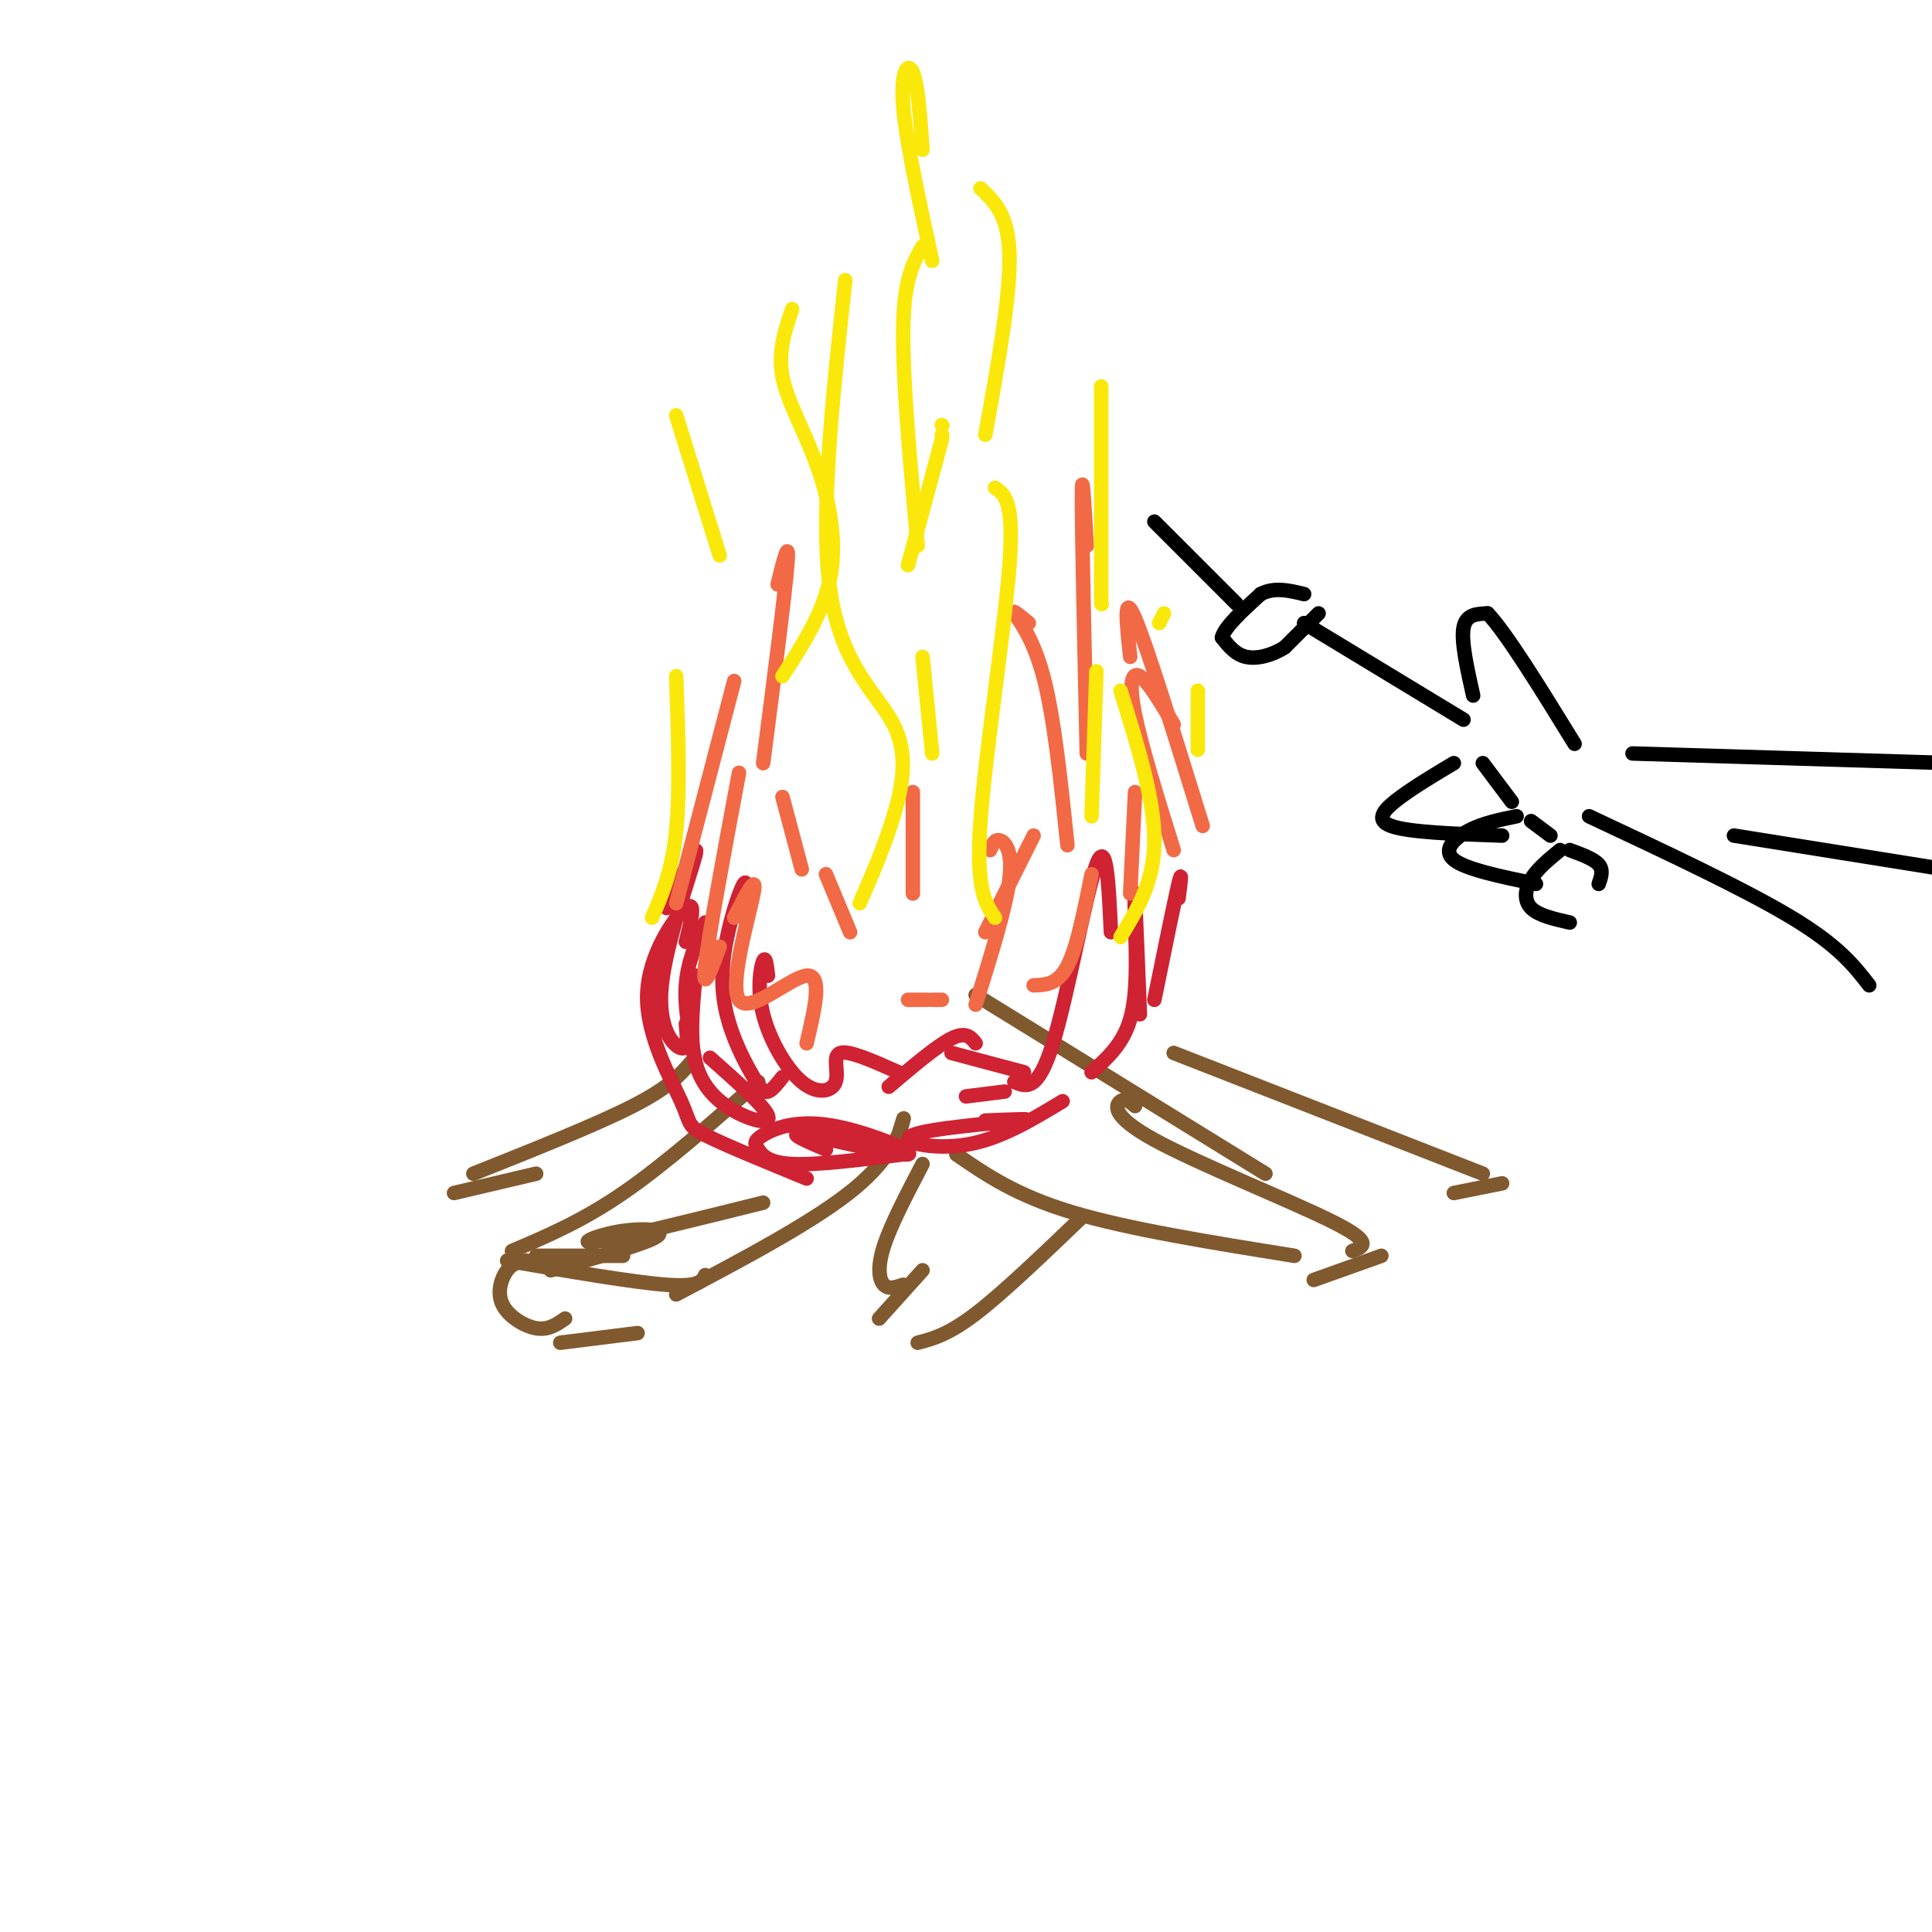 <svg viewBox='0 0 400 400' version='1.1' xmlns='http://www.w3.org/2000/svg' xmlns:xlink='http://www.w3.org/1999/xlink'><g fill='none' stroke='rgb(129,89,47)' stroke-width='3' stroke-linecap='round' stroke-linejoin='round'><path d='M157,224c-9.750,8.583 -19.500,17.167 -28,23c-8.500,5.833 -15.750,8.917 -23,12'/><path d='M105,261c13.083,2.250 26.167,4.500 33,5c6.833,0.500 7.417,-0.750 8,-2'/><path d='M111,260c0.000,0.000 18.000,0.000 18,0'/><path d='M140,268c14.489,-7.667 28.978,-15.333 37,-22c8.022,-6.667 9.578,-12.333 10,-14c0.422,-1.667 -0.289,0.667 -1,3'/><path d='M114,263c9.881,-2.738 19.762,-5.476 22,-7c2.238,-1.524 -3.167,-1.833 -8,-1c-4.833,0.833 -9.095,2.810 -4,2c5.095,-0.810 19.548,-4.405 34,-8'/><path d='M109,261c-1.405,0.214 -2.810,0.429 -4,2c-1.190,1.571 -2.167,4.500 -1,7c1.167,2.500 4.476,4.571 7,5c2.524,0.429 4.262,-0.786 6,-2'/><path d='M116,278c0.000,0.000 16.000,-2.000 16,-2'/><path d='M198,239c6.167,4.250 12.333,8.500 24,12c11.667,3.500 28.833,6.250 46,9'/><path d='M235,229c-0.982,-0.857 -1.964,-1.714 -3,-1c-1.036,0.714 -2.125,3.000 7,8c9.125,5.000 28.464,12.714 37,17c8.536,4.286 6.268,5.143 4,6'/><path d='M286,260c0.000,0.000 -14.000,5.000 -14,5'/><path d='M191,241c-3.289,6.289 -6.578,12.578 -8,17c-1.422,4.422 -0.978,6.978 0,8c0.978,1.022 2.489,0.511 4,0'/><path d='M224,252c-8.167,7.833 -16.333,15.667 -22,20c-5.667,4.333 -8.833,5.167 -12,6'/><path d='M191,263c0.000,0.000 -9.000,10.000 -9,10'/><path d='M202,206c0.000,0.000 60.000,37.000 60,37'/><path d='M243,218c0.000,0.000 64.000,25.000 64,25'/><path d='M311,245c0.000,0.000 -10.000,2.000 -10,2'/><path d='M143,220c-2.250,2.583 -4.500,5.167 -12,9c-7.500,3.833 -20.250,8.917 -33,14'/><path d='M94,247c0.000,0.000 17.000,-4.000 17,-4'/></g>
<g fill='none' stroke='rgb(207,34,51)' stroke-width='3' stroke-linecap='round' stroke-linejoin='round'><path d='M146,191c-1.833,4.083 -3.667,8.167 -4,13c-0.333,4.833 0.833,10.417 2,16'/><path d='M144,202c-0.625,6.577 -1.250,13.155 0,18c1.250,4.845 4.375,7.958 8,10c3.625,2.042 7.750,3.012 7,1c-0.750,-2.012 -6.375,-7.006 -12,-12'/><path d='M138,188c3.440,-7.286 6.881,-14.571 6,-11c-0.881,3.571 -6.083,18.000 -7,27c-0.917,9.000 2.452,12.571 4,13c1.548,0.429 1.274,-2.286 1,-5'/><path d='M142,195c1.112,-4.372 2.223,-8.743 0,-7c-2.223,1.743 -7.781,9.601 -8,18c-0.219,8.399 4.903,17.338 7,22c2.097,4.662 1.171,5.046 5,7c3.829,1.954 12.415,5.477 21,9'/><path d='M171,238c-4.444,-1.915 -8.888,-3.829 -4,-3c4.888,0.829 19.108,4.403 21,4c1.892,-0.403 -8.546,-4.782 -16,-6c-7.454,-1.218 -11.926,0.725 -14,2c-2.074,1.275 -1.751,1.882 -1,3c0.751,1.118 1.929,2.748 7,3c5.071,0.252 14.036,-0.874 23,-2'/><path d='M235,191c-0.083,-4.083 -0.167,-8.167 0,-5c0.167,3.167 0.583,13.583 1,24'/><path d='M244,186c0.417,-3.250 0.833,-6.500 0,-3c-0.833,3.500 -2.917,13.750 -5,24'/><path d='M235,191c0.250,7.417 0.500,14.833 -1,20c-1.500,5.167 -4.750,8.083 -8,11'/><path d='M208,226c0.000,0.000 -8.000,1.000 -8,1'/><path d='M204,232c5.655,-0.226 11.310,-0.452 7,0c-4.310,0.452 -18.583,1.583 -22,3c-3.417,1.417 4.024,3.119 11,2c6.976,-1.119 13.488,-5.060 20,-9'/><path d='M230,193c-0.444,-9.844 -0.889,-19.689 -3,-14c-2.111,5.689 -5.889,26.911 -9,37c-3.111,10.089 -5.556,9.044 -8,8'/><path d='M202,216c-1.000,-1.250 -2.000,-2.500 -5,-1c-3.000,1.500 -8.000,5.750 -13,10'/><path d='M154,190c0.448,-4.171 0.896,-8.341 0,-7c-0.896,1.341 -3.135,8.194 -4,14c-0.865,5.806 -0.356,10.567 1,15c1.356,4.433 3.557,8.540 5,11c1.443,2.460 2.126,3.274 3,3c0.874,-0.274 1.937,-1.637 3,-3'/><path d='M159,202c-0.240,-2.103 -0.479,-4.207 -1,-3c-0.521,1.207 -1.322,5.724 0,11c1.322,5.276 4.767,11.311 8,14c3.233,2.689 6.255,2.032 7,0c0.745,-2.032 -0.787,-5.438 1,-6c1.787,-0.562 6.894,1.719 12,4'/><path d='M197,218c0.000,0.000 15.000,4.000 15,4'/></g>
<g fill='none' stroke='rgb(242,105,70)' stroke-width='3' stroke-linecap='round' stroke-linejoin='round'><path d='M152,141c0.000,0.000 -12.000,46.000 -12,46'/><path d='M153,160c-3.167,17.000 -6.333,34.000 -7,40c-0.667,6.000 1.167,1.000 3,-4'/><path d='M152,190c2.446,-4.833 4.893,-9.667 4,-5c-0.893,4.667 -5.125,18.833 -3,22c2.125,3.167 10.607,-4.667 14,-5c3.393,-0.333 1.696,6.833 0,14'/><path d='M234,136c-0.750,-6.917 -1.500,-13.833 1,-8c2.500,5.833 8.250,24.417 14,43'/><path d='M243,150c-2.667,-4.489 -5.333,-8.978 -7,-10c-1.667,-1.022 -2.333,1.422 -1,8c1.333,6.578 4.667,17.289 8,28'/><path d='M235,164c0.000,0.000 -1.000,21.000 -1,21'/><path d='M226,181c-1.500,7.583 -3.000,15.167 -5,19c-2.000,3.833 -4.500,3.917 -7,4'/><path d='M195,207c0.000,0.000 -2.000,0.000 -2,0'/><path d='M192,207c0.000,0.000 -4.000,0.000 -4,0'/><path d='M205,176c0.467,-1.156 0.933,-2.311 2,-2c1.067,0.311 2.733,2.089 2,8c-0.733,5.911 -3.867,15.956 -7,26'/><path d='M161,121c1.250,-5.083 2.500,-10.167 2,-4c-0.500,6.167 -2.750,23.583 -5,41'/><path d='M162,165c0.000,0.000 4.000,15.000 4,15'/><path d='M171,181c0.000,0.000 5.000,12.000 5,12'/><path d='M225,113c-0.500,-8.583 -1.000,-17.167 -1,-10c0.000,7.167 0.500,30.083 1,53'/><path d='M213,129c-1.822,-1.511 -3.644,-3.022 -3,-2c0.644,1.022 3.756,4.578 6,13c2.244,8.422 3.622,21.711 5,35'/><path d='M214,173c0.000,0.000 -10.000,20.000 -10,20'/><path d='M189,164c0.000,0.000 0.000,21.000 0,21'/></g>
<g fill='none' stroke='rgb(250,232,11)' stroke-width='3' stroke-linecap='round' stroke-linejoin='round'><path d='M162,140c4.345,-6.726 8.690,-13.452 10,-21c1.310,-7.548 -0.417,-15.917 -3,-23c-2.583,-7.083 -6.024,-12.881 -7,-18c-0.976,-5.119 0.512,-9.560 2,-14'/><path d='M175,58c-2.696,24.875 -5.393,49.750 -3,65c2.393,15.250 9.875,20.875 13,27c3.125,6.125 1.893,12.750 0,19c-1.893,6.250 -4.446,12.125 -7,18'/><path d='M190,113c-1.583,-17.333 -3.167,-34.667 -3,-45c0.167,-10.333 2.083,-13.667 4,-17'/><path d='M191,31c-0.489,-6.822 -0.978,-13.644 -2,-16c-1.022,-2.356 -2.578,-0.244 -2,7c0.578,7.244 3.289,19.622 6,32'/><path d='M195,88c0.000,0.000 0.100,0.100 0.1,0.1'/><path d='M195,90c0.000,0.000 0.100,0.100 0.1,0.1'/><path d='M195,91c0.000,0.000 -7.000,26.000 -7,26'/><path d='M203,39c2.917,2.750 5.833,5.500 6,14c0.167,8.500 -2.417,22.750 -5,37'/><path d='M206,101c2.000,1.311 4.000,2.622 3,16c-1.000,13.378 -5.000,38.822 -6,53c-1.000,14.178 1.000,17.089 3,20'/><path d='M228,80c0.000,0.000 0.000,44.000 0,44'/><path d='M228,125c0.000,0.000 0.100,0.100 0.1,0.1'/><path d='M227,139c0.000,0.000 -1.000,30.000 -1,30'/><path d='M191,136c0.000,0.000 2.000,20.000 2,20'/><path d='M135,190c2.083,-4.833 4.167,-9.667 5,-18c0.833,-8.333 0.417,-20.167 0,-32'/><path d='M149,115c0.000,0.000 -9.000,-29.000 -9,-29'/><path d='M232,194c3.500,-5.750 7.000,-11.500 7,-20c0.000,-8.500 -3.500,-19.750 -7,-31'/><path d='M240,129c0.000,0.000 1.000,-2.000 1,-2'/><path d='M248,150c0.000,3.083 0.000,6.167 0,5c0.000,-1.167 0.000,-6.583 0,-12'/></g>
<g fill='none' stroke='rgb(0,0,0)' stroke-width='3' stroke-linecap='round' stroke-linejoin='round'><path d='M301,158c-3.911,2.333 -7.822,4.667 -11,7c-3.178,2.333 -5.622,4.667 -2,6c3.622,1.333 13.311,1.667 23,2'/><path d='M314,169c-3.511,0.711 -7.022,1.422 -10,3c-2.978,1.578 -5.422,4.022 -3,6c2.422,1.978 9.711,3.489 17,5'/><path d='M323,176c-2.356,1.933 -4.711,3.867 -6,6c-1.289,2.133 -1.511,4.467 0,6c1.511,1.533 4.756,2.267 8,3'/><path d='M305,144c-1.250,-5.583 -2.500,-11.167 -2,-14c0.500,-2.833 2.750,-2.917 5,-3'/><path d='M308,127c3.833,4.000 10.917,15.500 18,27'/><path d='M307,158c0.000,0.000 6.000,8.000 6,8'/><path d='M317,170c0.000,0.000 4.000,3.000 4,3'/><path d='M325,176c2.500,0.917 5.000,1.833 6,3c1.000,1.167 0.500,2.583 0,4'/><path d='M270,129c0.000,0.000 33.000,20.000 33,20'/><path d='M329,169c16.167,7.583 32.333,15.167 42,21c9.667,5.833 12.833,9.917 16,14'/><path d='M338,156c0.000,0.000 66.000,2.000 66,2'/><path d='M359,173c0.000,0.000 50.000,8.000 50,8'/><path d='M273,127c0.000,0.000 -7.000,7.000 -7,7'/><path d='M266,134c-2.644,1.711 -5.756,2.489 -8,2c-2.244,-0.489 -3.622,-2.244 -5,-4'/><path d='M253,132c0.500,-2.167 4.250,-5.583 8,-9'/><path d='M261,123c2.833,-1.500 5.917,-0.750 9,0'/><path d='M256,125c0.000,0.000 -17.000,-17.000 -17,-17'/></g>
</svg>